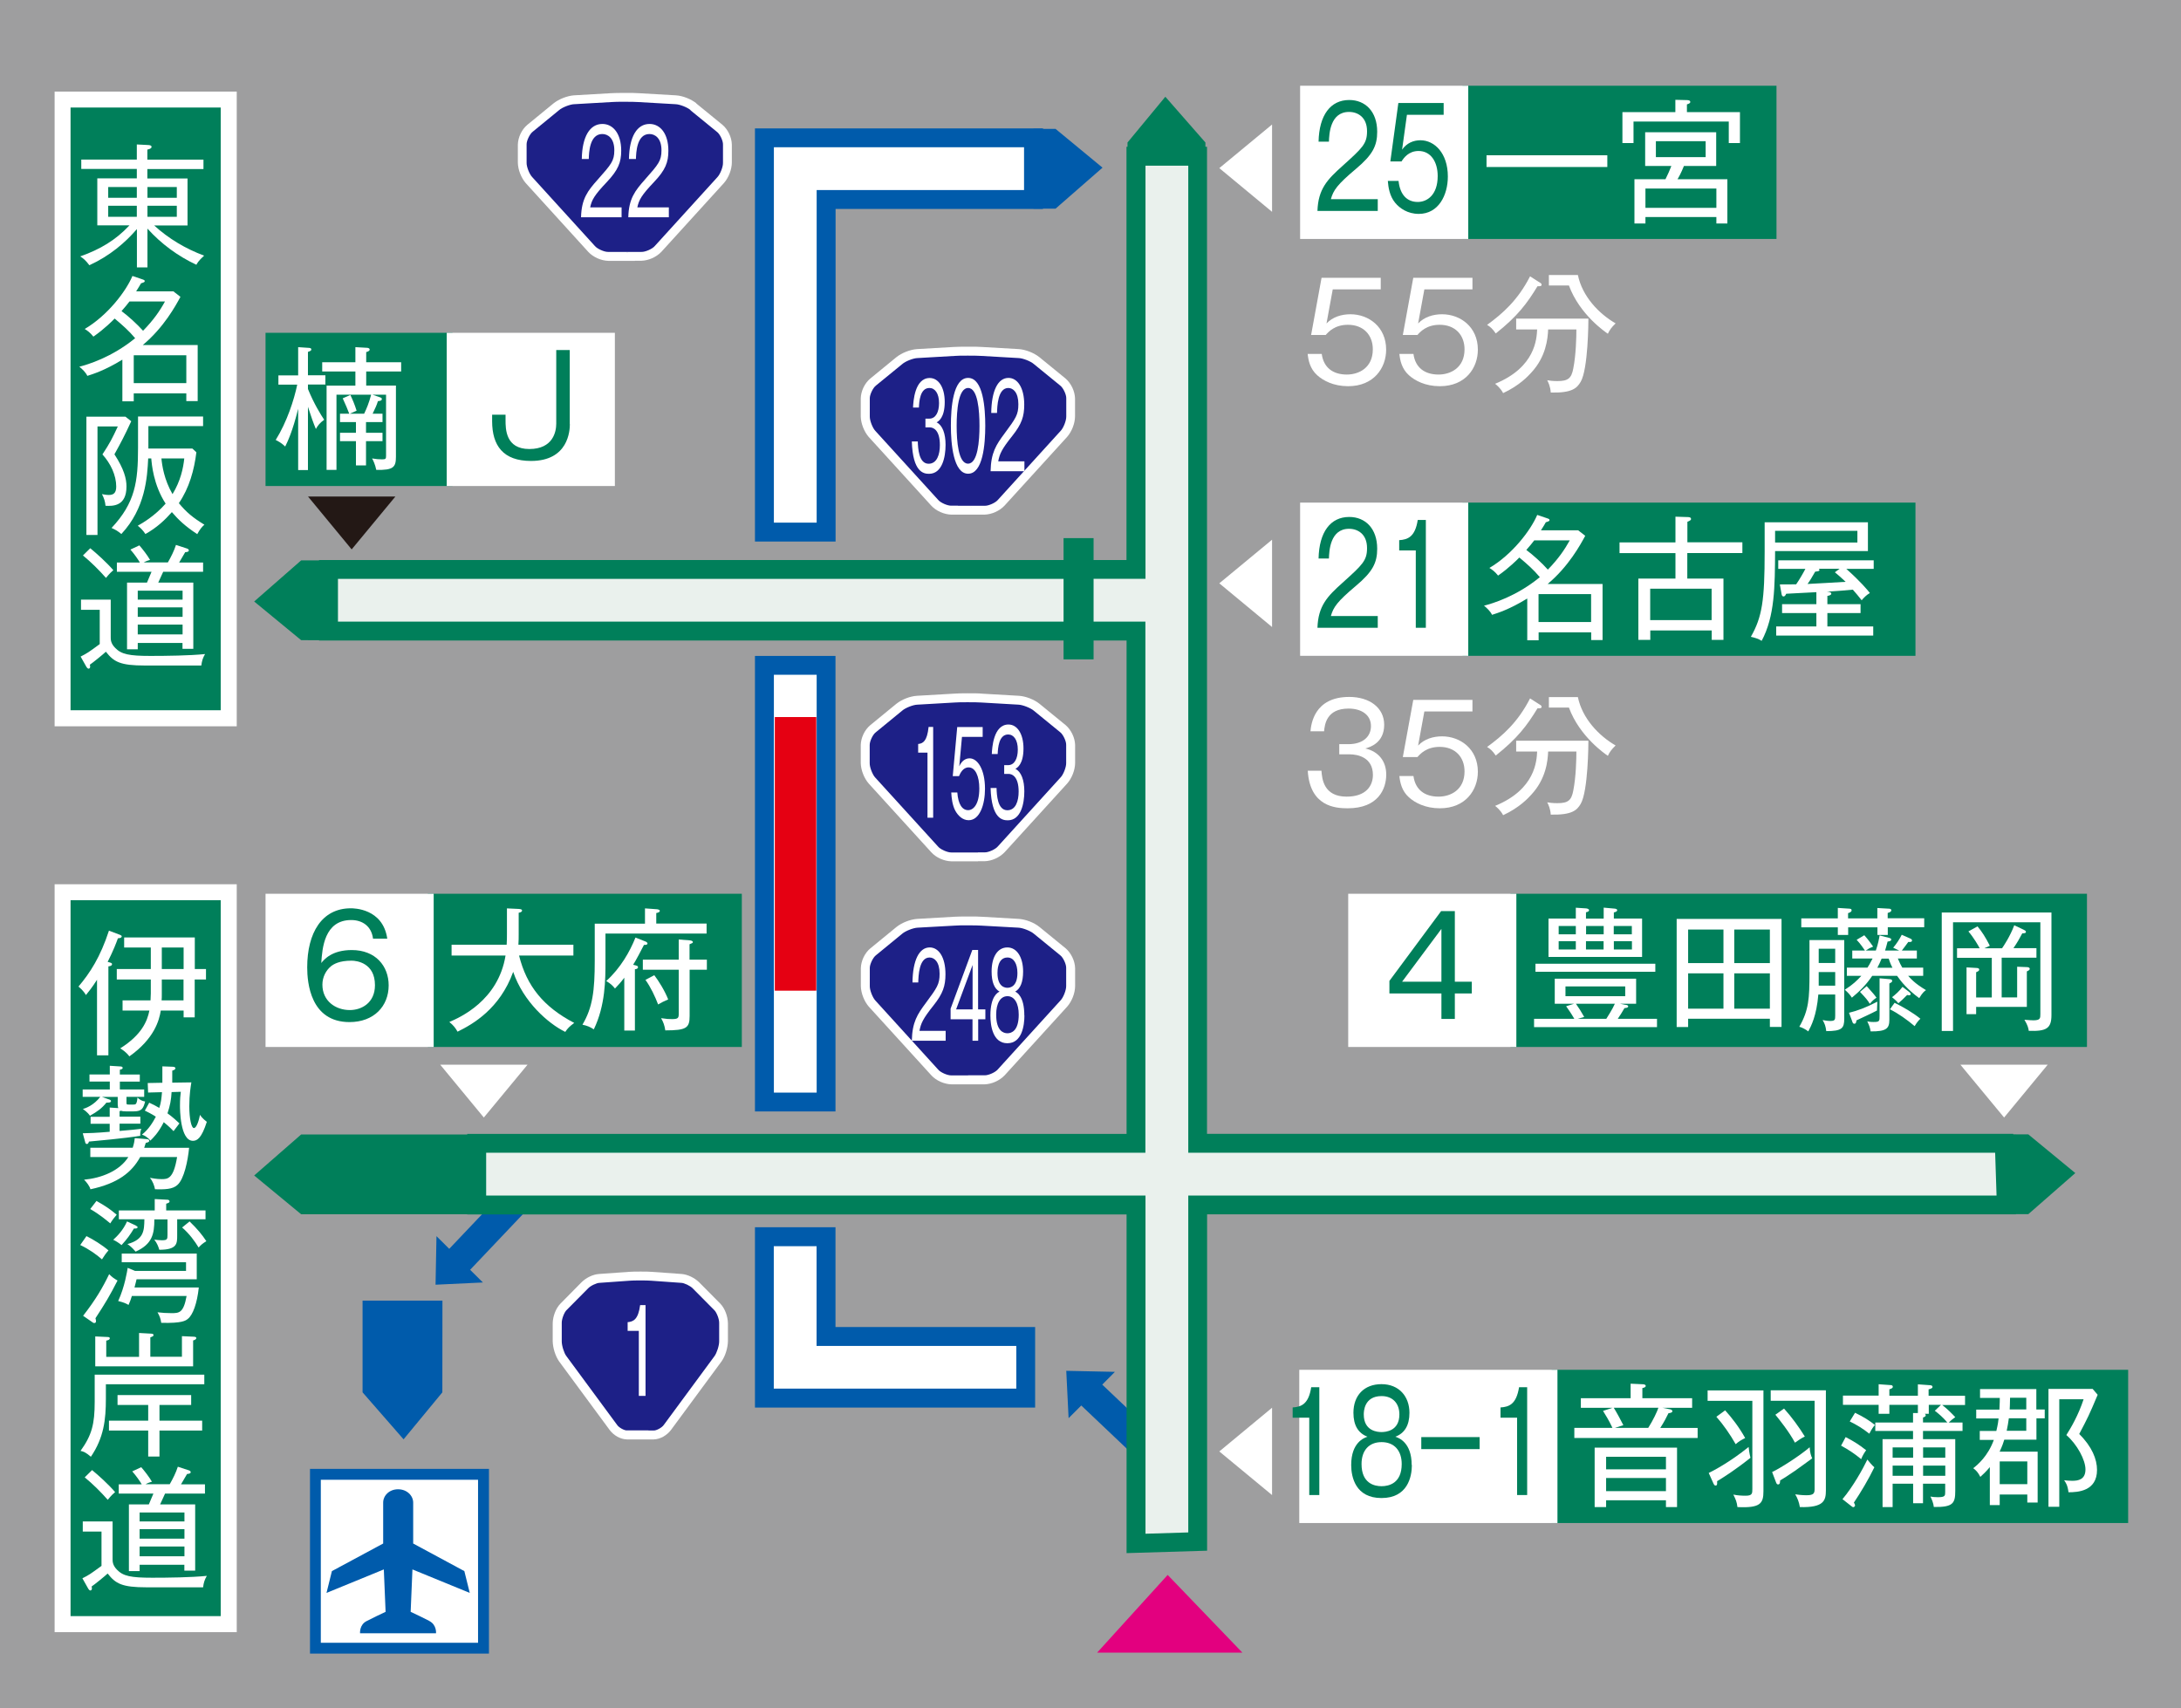 <?xml version="1.0" encoding="UTF-8"?>
<svg id="_レイヤー_2" data-name="レイヤー 2" xmlns="http://www.w3.org/2000/svg" viewBox="0 0 234 183.3">
  <g id="contents">
    <g>
      <g>
        <rect width="234" height="183.3" style="fill: #9e9e9f;"/>
        <polygon points="136.48 22.73 130.82 18.04 136.48 13.36 136.48 22.73" style="fill: #fff;"/>
        <polygon points="136.48 67.28 130.82 62.59 136.48 57.91 136.48 67.28" style="fill: #fff;"/>
        <polygon points="136.48 160.42 130.82 155.74 136.48 151.05 136.48 160.42" style="fill: #fff;"/>
        <polygon points="219.7 114.24 215.02 119.91 210.33 114.24 219.7 114.24" style="fill: #fff;"/>
        <polygon points="56.6 114.24 51.91 119.91 47.23 114.24 56.6 114.24" style="fill: #fff;"/>
        <polygon points="42.42 53.28 37.73 58.95 33.05 53.28 42.42 53.28" style="fill: #231815;"/>
        <g>
          <path d="M74.4,11.46c-.46-.38-1.32-.71-1.91-.75l-3.97-.23c-.59-.04-2.37-.04-2.95,0l-3.98.23c-.59.04-1.45.37-1.91.75l-2.82,2.31c-.46.37-.83,1.16-.83,1.75v1.93c0,.59.32,1.43.72,1.87l6.72,7.38c.39.44,1.21.8,1.8.8h.7c.6,0,1.08,0,1.08,0t0,0s.48,0,1.07,0h.7c.6,0,1.41-.36,1.81-.8l6.71-7.38c.4-.44.73-1.28.73-1.87v-1.93c0-.59-.38-1.38-.83-1.75l-2.83-2.31Z" style="fill: #1d2087;"/>
          <path d="M68.12,27.99c-.22,0-.4,0-.54,0h0c-.21,0-.36,0-.5,0h0s-.03,0-.03,0h-.07c-.05,0-.14,0-.24,0h0c-.19,0-.46,0-.77,0h-.7c-.77-.02-1.62-.39-2.15-.96h0l-6.71-7.38c-.5-.58-.83-1.43-.85-2.19h0v-1.94c.02-.78.41-1.61,1.01-2.12h0l2.82-2.31c.58-.46,1.45-.8,2.18-.86h0l3.97-.23c.32-.02.91-.03,1.51-.03h0c.6,0,1.19,0,1.5.03h0l3.98.23c.74.05,1.6.4,2.18.85h0l-.3.37-.31.37c-.34-.3-1.18-.63-1.63-.64h0l-3.99-.23c-.26-.02-.86-.03-1.44-.03h0c-.58,0-1.18,0-1.45.03h0l-3.98.23c-.44.01-1.29.34-1.63.64h0l-2.82,2.31c-.32.24-.68.99-.66,1.38h0v1.94c-.02.43.3,1.24.6,1.55h0l6.72,7.39c.25.31,1.03.66,1.44.64h.7c.46,0,.88,0,.99,0h0s.01,0,.02,0h.01s.04,0,.06,0h0s.04,0,.06,0h.03s.13,0,.22,0h1.46c.42.02,1.19-.32,1.45-.64h0l6.71-7.38c.3-.31.62-1.12.6-1.55h0v-1.94c.02-.4-.33-1.15-.66-1.38h0l-2.83-2.31.3-.38.3-.37,2.83,2.31c.6.51.99,1.34,1.01,2.12h0v1.94c-.01.76-.35,1.62-.85,2.19h0l-6.71,7.38c-.54.57-1.38.94-2.16.96h-.7ZM66.62,27.27s.05-.08.08-.11h0s.03-.03.05-.04h0s-.09.07-.13.15h0ZM67.38,27.16c-.06-.08-.11-.1-.15-.1h0c.06.02.1.06.15.1h0Z" style="fill: #fff;"/>
        </g>
        <g>
          <path d="M66.69,22.25v1.06h-4.35c.05-1.99.72-2.84,1.8-4.05,1.45-1.64,1.77-2,1.77-3.14,0-1.27-.67-1.74-1.29-1.74-1.37,0-1.43,2-1.45,2.68h-.75c.04-2.4.86-3.76,2.21-3.76,1.15,0,2.02,1.04,2.02,2.87,0,1.26-.33,2.07-1.53,3.35-1.36,1.43-1.63,1.93-1.8,2.73h3.37Z" style="fill: #fff;"/>
          <path d="M71.76,22.25v1.06h-4.35c.05-1.99.72-2.84,1.79-4.05,1.45-1.64,1.77-2,1.77-3.14,0-1.27-.67-1.74-1.29-1.74-1.37,0-1.43,2-1.45,2.68h-.75c.04-2.4.86-3.76,2.21-3.76,1.15,0,2.02,1.04,2.02,2.87,0,1.26-.32,2.07-1.53,3.35-1.36,1.43-1.63,1.93-1.8,2.73h3.37Z" style="fill: #fff;"/>
        </g>
        <g>
          <path d="M111.22,38.7c-.46-.38-1.32-.71-1.91-.75l-3.97-.23c-.59-.04-2.37-.04-2.96,0l-3.98.23c-.59.04-1.45.37-1.91.75l-2.82,2.31c-.46.37-.83,1.16-.83,1.75v1.93c0,.59.33,1.43.72,1.87l6.71,7.38c.39.45,1.21.81,1.8.81h.7c.6,0,1.09,0,1.09-.01t0,0s.48.01,1.07.01h.7c.6,0,1.4-.36,1.8-.81l6.71-7.38c.4-.44.73-1.28.73-1.87v-1.93c0-.59-.38-1.38-.83-1.75l-2.83-2.31Z" style="fill: #1d2087;"/>
          <path d="M103.9,55.22h-.04s-.05,0-.08,0h0c-.06,0-.14,0-.24,0h-1.47c-.77-.02-1.63-.39-2.15-.96h0l-6.72-7.38c-.49-.57-.83-1.43-.85-2.19h0v-1.94c.02-.78.41-1.61,1.01-2.12h0l2.82-2.31c.58-.46,1.45-.8,2.19-.86h0l3.96-.23c.32-.02.92-.03,1.52-.03h0c.59,0,1.19,0,1.5.03h0l3.98.23c.73.06,1.6.4,2.18.86h0s2.83,2.31,2.83,2.31c.58.51.98,1.34,1,2.12h0v1.94c-.01.76-.35,1.62-.85,2.19h0l-6.71,7.37c-.54.58-1.38.95-2.16.97h-.7c-.24,0-.42,0-.56,0h0c-.09,0-.17,0-.24,0h0c-.08,0-.15,0-.22,0h0ZM103.47,54.47s.03-.05.06-.07h0s.06-.06.1-.08h0s-.1.06-.15.14h0ZM104.2,54.41s.04.04.06.06h0c-.06-.09-.12-.13-.16-.15h0s.08.05.11.08h0ZM104.05,54.3h0c-.05-.02-.07-.03-.08-.03h0s.06.02.08.03h0ZM102.78,54.27c.45,0,.87,0,1,0h0s.02,0,.02,0h0s.04,0,.07,0h0s.04,0,.06,0h.03s.12,0,.22,0h1.46c.41.02,1.18-.32,1.44-.65h0l6.71-7.38c.31-.31.62-1.12.61-1.55h0v-1.94c.02-.4-.33-1.14-.65-1.38h0l-2.83-2.31.3-.37-.3.37c-.34-.3-1.19-.63-1.63-.64h0l-3.98-.23c-.27-.02-.86-.03-1.45-.03h0c-.59,0-1.18,0-1.45.03h0l-3.97.23c-.45.01-1.29.34-1.63.64h0l-2.83,2.31c-.32.24-.67.98-.66,1.38h0v1.94c-.01.43.3,1.24.6,1.55h0l6.72,7.38c.25.32,1.03.66,1.44.64h.7Z" style="fill: #fff;"/>
        </g>
        <g>
          <path d="M98.47,47.36c.02.75.11,2.4,1.16,2.4.9,0,1.21-1,1.21-2,0-1.61-.69-1.9-1.07-1.9h-.48v-.94h.42c.68,0,1.04-.7,1.04-1.67,0-1.04-.44-1.62-1.03-1.62-1.02,0-1.1,1.47-1.13,2.1h-.63c.03-.62.16-3.17,1.79-3.17.94,0,1.61,1,1.61,2.57,0,1.71-.68,2.08-.87,2.19.63.3.96,1.21.96,2.41,0,1.32-.36,3.11-1.78,3.11-.57,0-1.74-.17-1.84-3.47h.63Z" style="fill: #fff;"/>
          <path d="M105.71,45.69c0,1.98-.25,5.14-1.84,5.14s-1.85-3.24-1.85-5.14.22-5.14,1.85-5.14,1.84,3.29,1.84,5.14ZM102.64,45.69c0,1.62.17,4.06,1.22,4.06s1.23-2.46,1.23-4.06-.17-4.06-1.22-4.06-1.23,2.42-1.23,4.06Z" style="fill: #fff;"/>
          <path d="M109.91,49.5v1.06h-3.63c.04-1.99.6-2.84,1.5-4.05,1.21-1.64,1.48-2,1.48-3.14,0-1.27-.56-1.74-1.08-1.74-1.14,0-1.19,2-1.21,2.68h-.62c.03-2.4.72-3.76,1.85-3.76.96,0,1.69,1.04,1.69,2.87,0,1.26-.27,2.08-1.28,3.35-1.14,1.43-1.36,1.93-1.51,2.73h2.81Z" style="fill: #fff;"/>
        </g>
        <g>
          <path d="M111.22,75.88c-.46-.38-1.32-.71-1.91-.74l-3.97-.23c-.59-.04-2.37-.04-2.96,0l-3.98.23c-.59.03-1.45.37-1.91.74l-2.82,2.31c-.46.37-.83,1.16-.83,1.75v1.94c0,.59.33,1.43.72,1.87l6.71,7.38c.39.45,1.21.81,1.8.81h.7c.6,0,1.09,0,1.09,0t0,0s.48,0,1.07,0h.7c.6,0,1.4-.36,1.8-.81l6.71-7.38c.4-.44.73-1.28.73-1.87v-1.94c0-.59-.38-1.38-.83-1.75l-2.83-2.31Z" style="fill: #1d2087;"/>
          <path d="M104.93,92.42c-.6,0-1.08,0-1.07,0h0s-.49,0-1.09,0h-.7c-.77-.02-1.63-.39-2.15-.97h0l-6.72-7.38c-.49-.57-.83-1.43-.85-2.19h0v-1.94c.02-.78.41-1.61,1.01-2.12h0l2.82-2.31c.58-.46,1.45-.8,2.18-.85h0l3.97-.23c.32-.03.92-.04,1.52-.04h0c.59,0,1.19,0,1.51.04h0l3.97.23c.73.05,1.61.39,2.19.85h0s2.83,2.31,2.83,2.31c.58.51.98,1.34,1,2.12h0v1.94c-.01.76-.35,1.62-.85,2.19h0l-6.71,7.37c-.54.57-1.38.95-2.16.97h-.7ZM104.93,91.46h.7c.41.02,1.18-.33,1.44-.65h0l6.71-7.38c.31-.31.62-1.12.61-1.55h0v-1.94c.02-.4-.33-1.14-.65-1.38h0l-2.83-2.31.3-.37-.3.37c-.34-.29-1.19-.62-1.63-.64h0l-3.98-.23c-.26-.02-.86-.03-1.44-.03h0c-.59,0-1.18,0-1.45.03h0l-3.98.23c-.45.01-1.29.34-1.63.64h0l-2.83,2.32c-.32.23-.67.97-.66,1.38h0v1.94c-.01.43.3,1.24.6,1.55h0l6.72,7.38c.25.32,1.03.66,1.44.65h.7c.59,0,1.07,0,1.09,0h0s.47,0,1.06,0h0Z" style="fill: #fff;"/>
        </g>
        <g>
          <path d="M100.12,87.74h-.61v-6.98h-1v-.93c.52-.05.96-.3,1.12-1.83h.49v9.73Z" style="fill: #fff;"/>
          <path d="M105.42,79.07h-2.21l-.29,3.15c.28-.61.69-.85,1.11-.85.84,0,1.65,1.16,1.65,3.27,0,1.68-.56,3.37-1.75,3.37-.67,0-1.15-.51-1.43-1.01-.33-.61-.41-1.4-.44-1.97h.65c.09,1.27.53,1.9,1.16,1.9.56,0,1.2-.62,1.2-2.33,0-1.3-.42-2.26-1.15-2.26-.61,0-.9.64-1.03.94h-.67l.48-5.27h2.73v1.06Z" style="fill: #fff;"/>
          <path d="M106.92,84.54c.02.76.1,2.4,1.16,2.4.9,0,1.21-1,1.21-2,0-1.6-.69-1.9-1.07-1.9h-.48v-.94h.42c.68,0,1.04-.7,1.04-1.67,0-1.04-.44-1.62-1.03-1.62-1.02,0-1.1,1.47-1.13,2.1h-.63c.03-.62.16-3.17,1.79-3.17.94,0,1.61,1,1.61,2.57,0,1.7-.68,2.08-.87,2.19.63.3.96,1.21.96,2.41,0,1.32-.36,3.11-1.78,3.11-.57,0-1.74-.17-1.84-3.47h.63Z" style="fill: #fff;"/>
        </g>
        <g>
          <path d="M111.22,99.82c-.46-.38-1.32-.71-1.91-.75l-3.97-.23c-.59-.04-2.37-.04-2.96,0l-3.98.23c-.59.04-1.45.37-1.91.75l-2.82,2.31c-.46.37-.83,1.16-.83,1.75v1.93c0,.59.33,1.43.72,1.87l6.71,7.38c.39.45,1.21.8,1.8.8h.7c.6,0,1.09,0,1.09,0t0,0s.48,0,1.07,0h.7c.6,0,1.4-.36,1.8-.8l6.71-7.38c.4-.44.73-1.28.73-1.87v-1.93c0-.59-.38-1.38-.83-1.75l-2.83-2.31Z" style="fill: #1d2087;"/>
          <path d="M104.93,116.35c-.56,0-1.01,0-1.07,0h0c-.06,0-.53,0-1.08,0h-.7c-.77-.02-1.63-.39-2.15-.96h0l-6.72-7.38c-.49-.57-.83-1.43-.85-2.19h0v-1.93c.02-.78.41-1.62,1.01-2.12h0l2.82-2.31c.58-.46,1.45-.8,2.19-.86h0l3.96-.23c.32-.02.92-.03,1.52-.03h0c.59,0,1.19,0,1.5.03h0l3.98.23c.73.06,1.6.39,2.18.86h0s2.83,2.31,2.83,2.31c.58.51.98,1.34,1,2.12h0v1.93c-.01.76-.35,1.62-.85,2.19h0l-6.71,7.37c-.54.57-1.38.95-2.16.97h-.7ZM103.87,115.38s.47,0,1.06,0h.7c.41.02,1.18-.32,1.44-.65h0l6.71-7.38c.31-.31.62-1.12.61-1.55h0v-1.93c.02-.4-.33-1.15-.65-1.38h0l-2.83-2.31.3-.37-.3.37c-.34-.29-1.19-.62-1.63-.64h0l-3.98-.22c-.26-.02-.86-.03-1.44-.03h0c-.59,0-1.18,0-1.45.03h0l-3.97.22c-.45.02-1.29.35-1.63.64h0l-2.83,2.32c-.32.24-.67.98-.66,1.38h0v1.93c-.01.43.3,1.23.6,1.55h0l6.72,7.39c.25.32,1.03.66,1.44.64h.7c.51,0,.94,0,1.05,0h.04Z" style="fill: #fff;"/>
        </g>
        <g>
          <path d="M101.46,110.61v1.06h-3.63c.04-1.99.6-2.84,1.5-4.05,1.21-1.64,1.48-2,1.48-3.14,0-1.27-.56-1.74-1.08-1.74-1.14,0-1.19,2-1.21,2.68h-.62c.03-2.39.72-3.76,1.85-3.76.96,0,1.69,1.04,1.69,2.87,0,1.26-.27,2.08-1.28,3.35-1.14,1.43-1.36,1.93-1.51,2.73h2.82Z" style="fill: #fff;"/>
          <path d="M104.95,108.31h.77v1.06h-.77v2.3h-.61v-2.3h-2.35v-1.14l2.33-6.3h.62v6.37ZM104.35,108.31v-4.77l-1.77,4.77h1.77Z" style="fill: #fff;"/>
          <path d="M109.91,108.96c0,1.07-.26,2.98-1.83,2.98s-1.82-1.9-1.82-2.98c0-2.05.78-2.46.98-2.56-.55-.31-.85-1.01-.85-2.16,0-1.56.64-2.58,1.69-2.58s1.69,1.1,1.69,2.58c0,1.15-.3,1.85-.85,2.16.2.1.98.51.98,2.56ZM106.88,108.87c0,1.74.77,2,1.21,2s1.21-.27,1.21-2c0-1.2-.45-1.98-1.21-1.98s-1.21.77-1.21,1.98ZM107.02,104.4c0,1.53.85,1.59,1.07,1.59.24,0,1.07-.08,1.07-1.59,0-1-.4-1.66-1.07-1.66-1.07,0-1.07,1.43-1.07,1.66Z" style="fill: #fff;"/>
        </g>
        <g>
          <path d="M74.66,137.92c-.37-.38-1.07-.71-1.54-.74l-3.22-.23c-.48-.04-1.92-.04-2.4,0l-3.22.23c-.47.03-1.17.37-1.54.74l-2.29,2.31c-.37.37-.67,1.16-.67,1.75v1.93c0,.59.26,1.43.58,1.88l5.44,7.38c.32.45.98.8,1.46.8h.57c.49,0,.88,0,.88,0t0,0s.39,0,.87,0h.57c.48,0,1.13-.36,1.46-.8l5.44-7.38c.32-.45.58-1.28.58-1.88v-1.93c0-.59-.3-1.38-.67-1.75l-2.29-2.31Z" style="fill: #1d2087;"/>
          <path d="M69.57,154.45c-.48,0-.87,0-.86,0h0s-.4,0-.88,0h-.57c-.7-.02-1.4-.42-1.84-1h0l-5.44-7.38c-.4-.58-.66-1.43-.68-2.15h0v-1.94c.02-.74.32-1.57.82-2.09h0l2.28-2.31c.49-.48,1.2-.83,1.85-.88h0l3.21-.23c.27-.02.75-.03,1.24-.03h0c.49,0,.96,0,1.23.03h0l3.22.23c.65.06,1.36.41,1.85.88h0s2.29,2.31,2.29,2.31c.49.52.79,1.34.81,2.09h0v1.94c-.02.73-.28,1.58-.68,2.15h0l-5.44,7.38c-.45.58-1.15.98-1.84,1h-.58ZM69.57,153.49h.58c.25.02.87-.29,1.08-.61h0l5.43-7.37c.24-.32.51-1.14.5-1.6h0v-1.94c.02-.43-.29-1.19-.54-1.41h0l-2.29-2.31.34-.34-.34.34c-.26-.28-.94-.6-1.24-.6h0l-3.23-.23c-.2-.02-.69-.03-1.15-.03h0c-.47,0-.96.01-1.17.03h0l-3.22.23c-.3,0-.98.32-1.23.6h0l-2.29,2.31c-.25.22-.55.98-.53,1.41h0v1.94c-.01.46.25,1.28.49,1.59h0l5.44,7.38c.2.31.81.63,1.07.6h.57c.48,0,.87,0,.88,0h0s.38,0,.86,0h0Z" style="fill: #fff;"/>
        </g>
        <path d="M69.27,149.78h-.73v-6.98h-1.2v-.93c.62-.05,1.14-.3,1.34-1.83h.58v9.73Z" style="fill: #fff;"/>
        <polygon points="125.49 155.43 118.26 148.57 119.62 147.2 114.4 147.09 114.65 152.17 116.01 150.81 123.24 157.67 125.49 155.43" style="fill: #005bab;"/>
        <polygon points="55.06 126.77 48.2 134 46.83 132.64 46.73 137.85 51.81 137.61 50.44 136.25 57.3 129.02 55.06 126.77" style="fill: #005bab;"/>
        <polyline points="125.28 168.99 117.71 177.33 117.71 177.33 133.3 177.33 133.3 177.33 125.28 168.99" style="fill: #e3007f;"/>
        <g>
          <rect x="82.02" y="71.39" width="6.62" height="46.86" style="fill: #fff;"/>
          <path d="M81,70.38h8.64v48.88h-8.64s0-48.88,0-48.88h0ZM83.03,117.24h4.59s0-44.84,0-44.84h-4.59v44.84h0Z" style="fill: #005bab;"/>
        </g>
        <g>
          <polygon points="110.06 143.4 88.64 143.4 88.64 132.7 82.02 132.7 82.02 150.01 82.02 150.01 110.06 150.01 110.06 143.4" style="fill: #fff;"/>
          <path d="M81,151.03v-19.35h8.64v10.71h20.41v1.01-1.01h1.01v8.64s-30.07,0-30.07,0h0ZM83.03,149h26.01v-4.58h-21.43v-10.7h-4.59v15.29h0Z" style="fill: #005bab;"/>
        </g>
        <g>
          <polygon points="110.89 21.4 88.64 21.4 88.64 57.1 82.02 57.1 82.02 14.79 82.02 14.79 110.89 14.79 110.89 21.4" style="fill: #fff;"/>
          <path d="M81,58.11V13.78h30.9v7.63s0,1.01,0,1.01h-22.25v35.69h-8.65ZM83.03,56.08h4.59V20.39h22.25v-4.59s-26.84,0-26.84,0v40.28h0ZM110.89,21.4v-1.01,1.01h0Z" style="fill: #005bab;"/>
        </g>
        <polygon points="129.33 17.61 129.33 15.29 125.03 10.38 120.97 15.29 120.97 17.61 129.33 17.61" style="fill: #007f5a;"/>
        <polygon points="34.68 60.13 32.31 60.13 27.27 64.54 32.31 68.69 34.68 68.7 34.68 60.13" style="fill: #007f5a;"/>
        <polygon points="215.25 130.28 217.62 130.28 222.66 125.87 217.62 121.72 215.25 121.71 215.25 130.28" style="fill: #007f5a;"/>
        <polygon points="110.88 22.39 113.25 22.39 118.29 17.99 113.25 13.83 110.88 13.82 110.88 22.39" style="fill: #005bab;"/>
        <polygon points="50.99 121.73 32.31 121.73 27.27 126.13 32.31 130.29 50.99 130.29 50.99 121.73" style="fill: #007f5a;"/>
        <polygon points="38.9 139.56 38.9 149.4 43.3 154.44 47.46 149.4 47.47 139.56 38.9 139.56" style="fill: #005bab;"/>
        <g>
          <polygon points="215.25 129.29 215.03 122.67 128.5 122.67 128.5 16.77 121.88 16.77 121.88 61.1 35.25 61.1 35.25 67.71 121.88 67.71 121.88 122.67 51.15 122.67 51.15 129.29 121.88 129.29 121.88 165.61 128.5 165.42 128.5 129.29 215.25 129.29" style="fill: #eaf1ed;"/>
          <path d="M120.87,130.31H50.13v-8.64h70.74v-52.94H34.23v-8.64h86.63V15.75h8.64v105.91h86.5l.26,7.59-1.01.03v-1.01,1.01l1.01-.03.04,1.05h-86.79v36.09l-8.64.26v-36.35h0ZM52.16,128.28h70.74v36.29l4.59-.14v-36.15h86.72l-.15-4.59h-86.57V17.78h-4.59v44.33H36.26v4.59h86.63v56.99H52.16v4.59h0Z" style="fill: #007f5a;"/>
        </g>
        <g>
          <rect x="6.72" y="10.69" width="17.82" height="66.39" style="fill: #007f5a;"/>
          <path d="M5.86,77.93V9.83h19.54v68.1H5.86ZM24.54,77.07v-.86.86h0ZM7.57,76.21h16.11V11.54H7.57v64.67h0Z" style="fill: #fff;"/>
        </g>
        <g>
          <path d="M15.82,28.69h-1.13v-4.11c-1.25,1.45-2.9,2.87-5.1,3.88-.42-.56-.66-.73-.98-.95,2.13-.75,3.81-1.75,5.28-3.33h-3.45v-5.04h4.24v-1.01h-5.96v-1.01h5.96v-1.62l1.19.06c.25.01.39.06.39.2,0,.19-.31.26-.45.29v1.08h6.02v1.01h-6.02v1.01h4.31v5.04h-3.58c1.55,1.42,3.39,2.51,5.36,3.24-.62.56-.75.83-.83.98-1.99-.93-3.78-2.25-5.25-3.88v4.16ZM14.68,20.07h-3.07v1.15h3.07v-1.15ZM14.68,22.08h-3.07v1.18h3.07v-1.18ZM15.82,21.22h3.15v-1.15h-3.15v1.15ZM15.82,23.26h3.15v-1.18h-3.15v1.18Z" style="fill: #fff;"/>
          <path d="M13.13,38.59c-1.92,1.18-3.2,1.56-3.76,1.74-.17-.37-.54-.73-.86-.98.89-.23,3.44-.98,5.99-3.06-.7-.83-1.31-1.36-2.2-2.11-.18.19-1.06,1.09-2.28,1.94-.34-.43-.65-.65-.93-.82,2.44-1.44,4.42-4.02,5.12-5.69l1.06.36c.17.06.26.09.26.2,0,.1-.12.14-.4.23-.14.26-.22.37-.52.86h3.99l.76.59c-.5.93-1.78,3.29-4.04,5.17h5.89v6.02h-1.22v-.83h-5.64v.85h-1.22v-4.46ZM13.89,32.35c-.22.29-.46.59-.85,1.03.72.53,1.66,1.39,2.31,2.11,1.12-1.15,1.79-2.12,2.35-3.14h-3.82ZM19.99,41.11v-2.99h-5.64v2.99h5.64Z" style="fill: #fff;"/>
          <path d="M12.28,48.75c1.03,1.59,1.29,2.61,1.29,3.45,0,2.15-1.48,2.11-2.25,2.07-.03-.43-.16-.83-.38-1.25.17.03.46.09.73.09.5,0,.8-.2.8-.9,0-1.21-.6-2.48-1.48-3.45.8-1.22,1.05-1.71,1.65-3h-2.18v11.64h-1.19v-12.69h4.19l.62.49c-.68,1.48-1.13,2.34-1.81,3.56ZM21.17,57.32c-1.29-.85-2.01-1.53-2.73-2.37-.72.82-1.61,1.67-2.84,2.35-.22-.34-.48-.63-.82-.89.49-.27,1.82-1.04,2.99-2.37-1.32-2.04-1.49-4.26-1.54-4.85h-.33c-.1,2.01-.29,5.34-2.88,8.11-.4-.33-.59-.44-1.05-.65,2.54-2.71,2.84-4.95,2.84-8.61v-3.35h6.98v1.03h-5.87v2.41h4.72l.43.4c-.23,1.89-.77,3.85-1.88,5.46.82.99,1.51,1.56,2.74,2.31-.27.24-.46.46-.76,1ZM17.32,49.19c.07.76.29,2.28,1.19,3.83.86-1.41,1.15-2.77,1.26-3.83h-2.45Z" style="fill: #fff;"/>
          <path d="M11.88,64.35v4.04c0,.24,0,.65.48,1.13.66.69,1.51.86,3.77.86,1.69,0,4.22-.03,5.87-.2-.24.42-.34.73-.4,1.23h-6.06c-2.64,0-3.33-.39-4.18-1.48-.27.26-1.45,1.22-1.72,1.39.03.13.03.17.03.23,0,.13-.09.2-.17.2-.1,0-.2-.16-.22-.18l-.63-1.12c.69-.35.86-.46,2.05-1.34v-3.68h-2.01v-1.09h3.19ZM9.69,58.83c.67.55,1.72,1.49,2.47,2.35-.17.14-.42.37-.79.83-.73-.83-1.59-1.69-2.47-2.41l.79-.78ZM14.78,68.98v.69h-1.15v-7.16h2.14c.07-.17.27-.63.49-1.16h-3.72v-.99h2.47c-.19-.32-.6-.92-1.02-1.39l.96-.45c.32.36.86,1.05,1.15,1.56-.37.1-.62.23-.69.27h2.6c.34-.6.66-1.22.87-1.88l1.19.39c.09.03.19.1.19.19,0,.16-.2.19-.39.2-.1.17-.55.95-.65,1.11h2.57v.99h-4.28c-.12.26-.42.92-.53,1.16h3.76v7.11h-1.16v-.63h-4.81ZM19.59,64.34v-.96h-4.81v.96h4.81ZM19.59,66.19v-1.02h-4.81v1.02h4.81ZM19.59,68.07v-1.05h-4.81v1.05h4.81Z" style="fill: #fff;"/>
        </g>
        <g>
          <rect x="6.72" y="95.73" width="17.82" height="78.54" style="fill: #007f5a;"/>
          <path d="M5.86,175.13v-80.25h19.54v80.25H5.86ZM24.54,174.27v-.86.86h0ZM7.57,173.41h16.11v-76.82H7.57v76.82h0Z" style="fill: #fff;"/>
        </g>
        <g>
          <path d="M12.65,100.68c-.16.45-.47,1.28-1.1,2.53.39.1.47.13.47.24,0,.19-.26.23-.39.24v9.55h-1.22v-8.11c-.57.89-.9,1.28-1.19,1.64-.27-.48-.66-.79-.8-.91,1.25-1.48,2.34-3.16,3.27-6l1.19.45c.1.04.18.09.18.16,0,.19-.32.2-.42.21ZM20.89,105.1v4.06h-1.19v-.73h-2.45c-.16,1.03-.68,3.01-3.37,4.92-.33-.45-.75-.72-.98-.86,2.3-1.45,2.9-2.91,3.13-4.06h-2.88v-1.09h3c.01-.22.03-.56.03-.75v-1.49h-3.65v-1.12h3.65v-2.31h-2.86v-1.08h7.58v3.39h1.2v1.12h-1.2ZM19.7,105.1h-2.34v1.58c0,.16,0,.52-.02.66h2.35v-2.24ZM19.7,101.67h-2.34v2.31h2.34v-2.31Z" style="fill: #fff;"/>
          <path d="M12.84,116.9h2.63v.79h-1.9v.6c0,.23.03.23.26.23h.49c.23,0,.36,0,.43-.75.26.24.48.37.82.42-.19.75-.36,1.06-1.21,1.06h-.85c-.24,0-.37-.01-.52-.07-.06.03-.1.04-.16.04v.6h2.23v.75h-2.23v.78c1.21-.09,1.79-.17,2.33-.23-.1.24-.13.56-.11.75-1.77.29-4.68.54-5.51.62-.02.07-.06.26-.22.26-.13,0-.16-.1-.2-.27l-.24-.88c.63-.01,1.39-.03,2.89-.16v-.86h-2.05v-.75h2.05v-.99l.92.06c-.03-.07-.06-.27-.06-.37v-.83h-1.69l.65.23c.22.07.32.12.32.21,0,.19-.3.17-.49.17-.5.62-.97.96-1.77,1.41-.26-.39-.66-.65-.76-.72.32-.1,1.16-.39,1.87-1.31h-1.89v-.79h2.91v-.85h-2.18v-.76h2.18v-.93l1.11.07c.09,0,.27.01.27.16s-.23.17-.3.19v.52h2.14v.76h-2.14v.85ZM9.69,124.14v-.99h4.55c.16-.5.19-.76.22-1.03l1.19.1c.19.01.36.03.36.19,0,.14-.16.17-.37.22-.06.17-.07.23-.17.53h4.82c-.14,1.39-.53,3.34-1.25,3.98-.53.49-1.39.49-2.41.47-.06-.35-.24-.88-.55-1.23.26.04.7.14,1.25.14.66,0,1.28,0,1.67-2.37h-3.96c-.89,1.62-2.37,2.83-5.34,3.46-.07-.32-.42-.78-.68-1.03,1.84-.17,3.79-.92,4.75-2.43h-4.08ZM17.4,114.42l1.08.04c.09,0,.34.01.34.16,0,.16-.2.21-.34.26v1.29l2.05-.03c-.07.46-.22,1.31-.22,2.56,0,1.32.22,2.34.49,2.34.32,0,.56-.93.66-1.42.23.39.67.7.73.75-.56,1.75-1.03,2.04-1.49,2.04-1.39,0-1.39-3.47-1.39-3.75,0-.73.04-1.15.09-1.51l-.99.03c-.04.79-.16,1.46-.44,2.28.6.44,1.01.82,1.28,1.08-.1.13-.55.72-.63.83-.23-.24-.49-.5-1.05-.96-.6,1.19-1.14,1.68-1.44,1.98-.2-.29-.6-.55-.9-.65.7-.53,1.19-1.34,1.49-1.92-.53-.34-.88-.5-1.18-.65l.47-.85c.42.19.69.33,1.08.56.2-.59.24-1.09.29-1.69l-1.49.04-.04-1.02,1.57-.03v-1.77Z" style="fill: #fff;"/>
          <path d="M9.29,132.64c.72.36,1.65.93,2.35,1.53-.25.27-.49.63-.7.96-.6-.53-1.37-1.08-2.33-1.54l.67-.96ZM8.92,141.18c1.34-1.72,2.11-3.04,2.79-4.46.32.32.53.47.9.68-.85,1.67-1.32,2.44-2.37,4.05.03.1.06.2.06.3,0,.16-.07.21-.19.21-.06,0-.1-.01-.16-.06l-1.04-.72ZM10.35,128.86c.95.54,1.44.86,2.17,1.48-.24.27-.49.6-.69.93-.29-.24-1.11-.95-2.15-1.54l.68-.88ZM14.57,131.51c.13.06.19.1.19.17,0,.14-.19.14-.26.14h-.13c-.42.69-.72,1.11-1.33,1.78-.25-.21-.62-.45-.89-.57.46-.42,1.06-1.03,1.48-1.97l.95.44ZM21.33,138.14c-.18,1.71-.64,2.96-1.17,3.37-.23.19-.6.49-2.86.43-.07-.47-.17-.72-.4-1.13.5.06.99.09,1.48.09.83,0,1.31,0,1.64-1.84h-5.87c-.11.37-.23.68-.36.96-.22-.13-.45-.26-1.11-.42.7-1.51.96-3.19,1.02-3.56l.79.33h5.47v-.93h-6.9v-.93h8.05v2.76h-6.46c-.03.13-.07.32-.22.88h6.9ZM19.01,132.57c0,.86,0,1.53-1.92,1.53-.09-.32-.24-.72-.54-1.09.24.03.53.07.83.07.58,0,.59-.13.59-.59v-1.65h-1.41c0,1.56-.22,2.66-2.01,3.46-.43-.5-.65-.65-.88-.81,1.78-.49,1.8-1.45,1.82-2.66h-2.74v-.95h3.85v-1.22l1.36.07c.11,0,.23.06.23.17,0,.13-.07.16-.36.26v.72h4.22v.95h-3.04v1.72ZM20.34,131.06c.82.79,1.34,1.42,1.8,2.12-.39.24-.55.37-.83.68-.4-.66-.99-1.48-1.77-2.15l.8-.65Z" style="fill: #fff;"/>
          <path d="M11.36,148.53v1.54c0,2.28-.22,4.19-1.61,6.24-.53-.46-.78-.56-1.11-.63,1.21-1.68,1.52-2.87,1.52-5.27v-2.91h11.76v1.03h-10.57ZM20.72,143.83v2.78h-10.5v-3.21l1.32.06c.06,0,.24.01.24.13,0,.16-.16.21-.38.26v1.74h3.52v-2.56l1.28.07c.13.01.27.01.27.16,0,.1-.07.14-.34.24v2.08h3.39v-2.21l1.28.06c.2.01.26.06.26.14,0,.16-.22.23-.34.26ZM17.11,153.5v2.79h-1.21v-2.79h-4.21v-1.06h4.21v-1.69h-3.29v-1.06h7.9v1.06h-3.4v1.69h4.58v1.06h-4.58Z" style="fill: #fff;"/>
          <path d="M12.08,163.27v4.03c0,.24,0,.65.47,1.13.66.69,1.51.86,3.77.86,1.69,0,4.22-.03,5.87-.2-.24.42-.34.73-.4,1.23h-6.06c-2.64,0-3.33-.39-4.18-1.48-.27.26-1.45,1.22-1.72,1.39.03.13.03.17.03.23,0,.13-.09.2-.17.2-.1,0-.2-.16-.22-.19l-.63-1.12c.69-.34.86-.46,2.05-1.33v-3.68h-2.01v-1.09h3.19ZM9.88,157.74c.67.55,1.72,1.49,2.47,2.36-.17.14-.42.37-.79.83-.73-.83-1.59-1.69-2.47-2.41l.79-.78ZM14.98,167.89v.69h-1.15v-7.16h2.14c.07-.17.27-.63.49-1.16h-3.72v-.99h2.47c-.19-.32-.6-.92-1.02-1.39l.96-.45c.32.36.86,1.05,1.15,1.56-.38.1-.62.23-.69.27h2.6c.34-.6.66-1.22.87-1.88l1.19.39c.09.03.19.1.19.19,0,.16-.2.18-.39.2-.1.17-.55.95-.65,1.11h2.57v.99h-4.28c-.11.26-.42.92-.53,1.16h3.76v7.11h-1.16v-.63h-4.81ZM19.79,163.25v-.96h-4.81v.96h4.81ZM19.79,165.1v-1.02h-4.81v1.02h4.81ZM19.79,166.99v-1.05h-4.81v1.05h4.81Z" style="fill: #fff;"/>
        </g>
        <g>
          <path d="M141.78,82.7c.06.88.24,2.78,2.7,2.78,2.08,0,2.82-1.16,2.82-2.33,0-1.87-1.61-2.21-2.49-2.21h-1.12v-1.09h.97c1.58,0,2.43-.82,2.43-1.94,0-1.21-1.02-1.88-2.4-1.88-2.37,0-2.56,1.71-2.63,2.44h-1.46c.07-.72.37-3.69,4.16-3.69,2.18,0,3.75,1.16,3.75,2.99,0,1.98-1.58,2.41-2.02,2.54,1.46.34,2.24,1.41,2.24,2.8,0,1.53-.85,3.62-4.14,3.62-1.33,0-4.05-.2-4.28-4.03h1.47Z" style="fill: #fff;"/>
          <path d="M157.96,76.34h-5.14l-.67,3.66c.66-.7,1.61-.99,2.57-.99,1.95,0,3.84,1.35,3.84,3.8,0,1.95-1.31,3.92-4.08,3.92-1.55,0-2.67-.59-3.32-1.18-.78-.7-.95-1.62-1.02-2.28h1.51c.2,1.48,1.22,2.21,2.69,2.21,1.29,0,2.79-.72,2.79-2.71,0-1.51-.98-2.63-2.67-2.63-1.41,0-2.08.75-2.38,1.09h-1.57l1.12-6.13h6.35v1.24Z" style="fill: #fff;"/>
          <path d="M165.23,75.62c.1.06.17.13.17.22,0,.17-.2.17-.44.16-1.12,1.84-2.14,3.21-4.48,5.07-.33-.49-.6-.73-.93-.92,1.67-1.22,3.29-2.63,4.61-5.21l1.08.69ZM162.67,80.63v-1.15h7.75c0,.29-.02,5.41-.83,6.78-.39.66-.9,1.2-3.21,1.15-.04-.65-.26-1.09-.38-1.32.24.04.58.09,1.09.09,1.16,0,1.51-.3,1.71-1.36.29-1.48.33-3.36.33-4.18h-3.03c-.04,1.01-.23,2.93-1.8,4.62-.31.35-1.29,1.41-3.03,2.21-.27-.53-.72-.89-.86-1,4.35-1.78,4.46-4.87,4.51-5.83h-2.25ZM169.29,74.79c.47,2.3,2.25,4.16,4.05,5.2-.44.42-.66.73-.83,1.11-.24-.16-3.03-2.04-4.18-5.18h-2.15v-1.12h3.12Z" style="fill: #fff;"/>
        </g>
        <g>
          <path d="M148.13,31.05h-5.14l-.67,3.66c.66-.7,1.61-.99,2.57-.99,1.95,0,3.83,1.35,3.83,3.8,0,1.95-1.31,3.92-4.08,3.92-1.55,0-2.67-.59-3.32-1.18-.78-.7-.95-1.62-1.02-2.28h1.51c.2,1.48,1.22,2.21,2.69,2.21,1.29,0,2.79-.72,2.79-2.71,0-1.51-.98-2.63-2.67-2.63-1.41,0-2.08.75-2.38,1.09h-1.57l1.12-6.13h6.35v1.23Z" style="fill: #fff;"/>
          <path d="M157.96,31.05h-5.14l-.67,3.66c.66-.7,1.61-.99,2.57-.99,1.95,0,3.84,1.35,3.84,3.8,0,1.95-1.31,3.92-4.08,3.92-1.55,0-2.67-.59-3.32-1.18-.78-.7-.95-1.62-1.02-2.28h1.51c.2,1.48,1.22,2.21,2.69,2.21,1.29,0,2.79-.72,2.79-2.71,0-1.51-.98-2.63-2.67-2.63-1.41,0-2.08.75-2.38,1.09h-1.57l1.12-6.13h6.35v1.23Z" style="fill: #fff;"/>
          <path d="M165.23,30.33c.1.06.17.13.17.22,0,.17-.2.17-.44.16-1.12,1.84-2.14,3.22-4.48,5.07-.33-.49-.6-.73-.93-.92,1.67-1.22,3.29-2.63,4.61-5.21l1.08.69ZM162.67,35.34v-1.15h7.75c0,.29-.02,5.41-.83,6.78-.39.66-.9,1.21-3.21,1.15-.04-.65-.26-1.09-.38-1.32.24.04.58.09,1.09.09,1.16,0,1.51-.3,1.71-1.36.29-1.48.33-3.36.33-4.18h-3.03c-.04,1-.23,2.93-1.8,4.62-.31.35-1.29,1.41-3.03,2.21-.27-.53-.72-.89-.86-1,4.35-1.78,4.46-4.87,4.51-5.83h-2.25ZM169.29,29.5c.47,2.3,2.25,4.16,4.05,5.2-.44.42-.66.73-.83,1.11-.24-.16-3.03-2.04-4.18-5.18h-2.15v-1.12h3.12Z" style="fill: #fff;"/>
        </g>
        <g>
          <rect x="162.06" y="95.9" width="61.85" height="16.44" style="fill: #007f5a;"/>
          <g>
            <path d="M174.4,107.81c.17.03.29.07.29.17,0,.16-.24.17-.4.19-.3.52-.45.75-.72,1.15h4.21v.89h-13.19v-.89h4.32c-.4-.69-.66-1.03-.88-1.35l.86-.27h-2.08v-2.69h8.73v2.69h-1.74l.6.12ZM177.6,104.27h-12.86v-.86h12.86v.86ZM172.06,98.57v-1.18l1.12.1c.19.01.33.06.33.17,0,.16-.23.22-.36.24v.66h3.03v4.12h-10.04v-4.12h2.93v-1.16l1.09.07c.14.01.33.07.33.19,0,.14-.16.19-.33.23v.68h1.89ZM169.07,100.25v-.89h-1.84v.89h1.84ZM167.23,100.99v.89h1.84v-.89h-1.84ZM174.37,105.84h-6.41v1.05h6.41v-1.05ZM172.34,109.32c.07-.12.68-1.05.92-1.62h-4.18c.34.49.56.83.89,1.42l-.7.2h3.07ZM172.06,100.25v-.89h-1.89v.89h1.89ZM170.16,100.99v.89h1.89v-.89h-1.89ZM175.08,100.25v-.89h-1.94v.89h1.94ZM173.15,100.99v.89h1.94v-.89h-1.94Z" style="fill: #fff;"/>
            <path d="M189.89,110.18v-.87h-8.77v.89h-1.23v-11.6h11.25v11.59h-1.25ZM184.91,99.74h-3.79v3.6h3.79v-3.6ZM184.91,104.44h-3.79v3.79h3.79v-3.79ZM189.89,99.74h-3.82v3.6h3.82v-3.6ZM189.89,104.44h-3.82v3.79h3.82v-3.79Z" style="fill: #fff;"/>
            <path d="M195.94,110.64c-.07-.55-.16-.79-.39-1.19.22.04.5.1.8.1.52,0,.55-.12.55-.57v-2.27h-1.81c-.19,2.3-.78,3.4-1.08,3.96-.26-.21-.66-.42-.96-.5,1.02-1.78,1.09-3.07,1.09-5.73v-3.57h3.73v8.44c0,1.02-.24,1.33-1.94,1.33ZM202.54,99.5v.82h-1.11v-.82h-3.14v.82h-1.11v-.82h-3.92v-.96h3.92v-1.12l1.08.07c.29.01.4.03.4.19,0,.17-.24.26-.38.3v.56h3.14v-1.11l1.21.07c.09,0,.29.01.29.17,0,.17-.2.23-.39.29v.57h3.92v.96h-3.92ZM196.9,101.8h-1.77v1.53h1.77v-1.53ZM196.9,104.3h-1.77v1.46h1.77v-1.46ZM205.9,107.09c-1.26-.93-1.92-1.75-2.36-2.38h-2.67c-.67.99-1.38,1.68-2.18,2.34-.21-.33-.42-.55-.76-.85.89-.57,1.31-.99,1.77-1.49h-1.55v-.88h2.21c.14-.2.27-.44.55-.98h-2.18v-.86h1.36c-.14-.21-.46-.69-.89-1.15l.82-.49c.42.47.67.82.95,1.22-.39.16-.46.2-.79.42h1.08c.26-.76.34-1.25.4-1.62l1.05.27c.1.03.2.06.2.17,0,.17-.2.19-.39.22-.11.47-.23.82-.27.96h1.51l-.64-.3c.34-.4.67-.89.92-1.39l.9.4c.1.04.2.1.2.21,0,.19-.22.17-.4.16-.29.4-.43.59-.69.92h1.61v.86h-2.04c.19.47.33.72.48.98h2.24v.88h-1.61c.72.83,1.47,1.26,1.91,1.53-.19.13-.37.27-.72.85ZM201.38,108.43c-.65.34-1.72.83-2.21,1.06,0,.11-.02.36-.22.36-.14,0-.19-.13-.24-.3l-.33-.88c.88-.21,1.78-.54,3.04-1.19-.01.23-.03.76-.04.95ZM200.61,107.71c-.24-.4-.4-.59-1.05-1.28l.72-.62c.75.85.83.93,1.05,1.25-.14.09-.32.18-.72.65ZM202.71,105.53v3.89c0,.95-.33,1.26-2.01,1.25-.07-.44-.14-.6-.36-1.08.13.03.33.07.67.07.65,0,.65-.09.65-.66v-4.03l1.13.1c.09.02.22.03.22.17,0,.12-.04.15-.3.29ZM202.64,102.86h-.76c-.14.36-.29.65-.46.98h1.62c-.11-.21-.23-.46-.4-.98ZM205.43,110.11c-.81-.69-1.8-1.39-2.66-1.81l.5-.7c.92.45,1.97,1.06,2.77,1.71-.21.19-.4.43-.62.8ZM204.82,106.79c-.07,0-.1-.01-.2-.03-.5.5-.59.59-.95.89-.16-.25-.62-.6-.67-.65.34-.27.8-.66,1.12-1.11l.72.55c.09.07.16.16.16.23,0,.1-.11.12-.17.12Z" style="fill: #fff;"/>
            <path d="M217.67,110.63c-.04-.29-.1-.6-.47-1.21.56.04.72.06.96.06.75,0,.75-.23.75-.68v-9.84h-9.37v11.66h-1.21v-12.71h11.77v11.01c0,1.44-.55,1.75-2.43,1.69ZM214.76,102.76v4.26h1.66v-3.29l1.02.04c.16,0,.33.04.33.19,0,.11-.09.17-.31.27v3.81h-5.44v.78h-1.03v-5.02l1.03.06c.13.01.33.01.33.19,0,.1-.09.17-.33.27v2.71h1.68v-4.26h-3.73v-1.02h2.43c-.13-.26-.63-1.13-1.21-1.81l.98-.54c.47.57.85,1.15,1.32,2.08l-.59.27h1.9c.16-.23.86-1.26,1.31-2.47l1.03.49c.13.06.22.12.22.21,0,.15-.13.16-.39.17-.32.6-.53.98-.95,1.59h2.47v1.02h-3.72Z" style="fill: #fff;"/>
          </g>
          <rect x="144.65" y="95.9" width="18.04" height="16.44" style="fill: #fff;"/>
          <path d="M156.09,105.34h1.82v1.26h-1.82v2.73h-1.44v-2.73h-5.58v-1.35l5.55-7.49h1.47v7.58ZM154.65,105.34v-5.67l-4.22,5.67h4.22Z" style="fill: #007f5a;"/>
        </g>
        <g>
          <rect x="156.91" y="53.93" width="48.6" height="16.44" style="fill: #007f5a;"/>
          <g>
            <path d="M163.84,64.23c-1.92,1.18-3.2,1.56-3.76,1.74-.17-.37-.55-.73-.86-.98.89-.23,3.45-.98,5.99-3.06-.7-.83-1.31-1.36-2.2-2.11-.19.19-1.06,1.09-2.28,1.94-.34-.43-.65-.65-.93-.82,2.44-1.44,4.42-4.02,5.13-5.69l1.06.36c.17.06.26.09.26.2,0,.1-.11.14-.4.23-.14.26-.21.37-.52.86h3.99l.76.59c-.5.93-1.78,3.29-4.03,5.17h5.89v6.02h-1.22v-.83h-5.64v.85h-1.22v-4.46ZM164.61,57.98c-.22.29-.46.59-.85,1.03.72.53,1.67,1.39,2.31,2.11,1.12-1.15,1.79-2.13,2.35-3.14h-3.82ZM170.71,66.74v-2.99h-5.64v2.99h5.64Z" style="fill: #fff;"/>
            <path d="M181.03,59.35v2.73h3.88v6.58h-1.26v-1.01h-6.59v1.01h-1.28v-6.58h3.98v-2.73h-6v-1.15h6v-2.76l1.25.04c.19,0,.42.01.42.21,0,.13-.14.19-.39.3v2.2h5.9v1.15h-5.9ZM183.64,63.17h-6.59v3.37h6.59v-3.37Z" style="fill: #fff;"/>
            <path d="M190.45,59.13c-.02,3.82-.03,6.99-1.44,9.63-.37-.23-.76-.34-1.16-.43,1.21-2.13,1.48-3.89,1.48-9.13v-3.16h11.08v3.09h-9.97ZM199.28,56.96h-8.83v1.25h8.83v-1.25ZM198.08,61.03c1.58,1.41,2.25,2.24,2.54,2.6-.36.2-.7.55-.88.78-.32-.4-.62-.78-.95-1.14-.67.06-1.55.15-2.8.22.16.01.49.03.49.21,0,.17-.3.22-.42.24v.89h3.56v.95h-3.56v1.44h4.92v.98h-10.41v-.98h4.31v-1.44h-3.68v-.95h3.68v-1.29c-2.54.14-2.71.14-3.24.17-.06.14-.13.29-.29.29-.13,0-.18-.13-.2-.24l-.19-1.05c.49,0,.83,0,1.75-.01.33-.47.79-1.26.99-1.66h-2.91v-.92h10.24v.92h-2.96ZM196.87,61.4l.5-.37h-2.22s.06.07.06.12c0,.14-.11.14-.46.19-.36.63-.56.97-.82,1.32.43-.01,3.33-.19,4.09-.23-.56-.52-.62-.58-1.15-1.02Z" style="fill: #fff;"/>
          </g>
          <rect x="139.49" y="53.93" width="18.04" height="16.44" style="fill: #fff;"/>
          <g>
            <path d="M147.82,66.1v1.26h-6.47c.08-2.36,1.07-3.38,2.68-4.82,2.16-1.95,2.64-2.38,2.64-3.73,0-1.51-1-2.07-1.93-2.07-2.04,0-2.13,2.38-2.16,3.19h-1.11c.06-2.85,1.28-4.46,3.29-4.46,1.72,0,3,1.23,3,3.41,0,1.5-.48,2.47-2.28,3.98-2.02,1.7-2.42,2.29-2.69,3.24h5.02Z" style="fill: #007f5a;"/>
            <path d="M152.98,67.36h-1.08v-8.3h-1.78v-1.1c.92-.06,1.71-.35,1.99-2.17h.87v11.57Z" style="fill: #007f5a;"/>
          </g>
        </g>
        <g>
          <rect x="156.91" y="9.2" width="33.69" height="16.44" style="fill: #007f5a;"/>
          <g>
            <path d="M159.49,17.92v-1.26h12.96v1.26h-12.96Z" style="fill: #fff;"/>
            <path d="M185.48,15.35v-2.31h-10.22v2.31h-1.19v-3.32h5.68v-1.32l1.21.03c.13,0,.39.01.39.2,0,.14-.17.2-.36.26v.83h5.69v3.32h-1.19ZM184.15,23.98v-.69h-7.61v.69h-1.18v-4.75h3.33c.21-.42.5-1.06.63-1.42h-2.81v-3.62h7.62v3.62h-3.46c-.34.83-.56,1.21-.69,1.42h5.35v4.75h-1.19ZM184.15,20.23h-7.61v2.07h7.61v-2.07ZM183,15.15h-5.34v1.71h5.34v-1.71Z" style="fill: #fff;"/>
          </g>
          <rect x="139.49" y="9.2" width="18.04" height="16.44" style="fill: #fff;"/>
          <g>
            <path d="M147.82,21.37v1.26h-6.47c.08-2.36,1.07-3.38,2.68-4.82,2.16-1.95,2.64-2.38,2.64-3.73,0-1.51-1-2.07-1.93-2.07-2.04,0-2.13,2.38-2.16,3.19h-1.11c.06-2.85,1.28-4.47,3.29-4.47,1.72,0,3,1.23,3,3.41,0,1.5-.48,2.47-2.28,3.98-2.02,1.7-2.42,2.29-2.69,3.25h5.02Z" style="fill: #007f5a;"/>
            <path d="M154.89,12.32h-3.94l-.52,3.74c.5-.72,1.23-1.01,1.97-1.01,1.5,0,2.94,1.38,2.94,3.89,0,2-1,4.01-3.12,4.01-1.19,0-2.05-.6-2.54-1.2-.59-.72-.73-1.66-.78-2.34h1.15c.16,1.51.93,2.26,2.06,2.26.99,0,2.14-.73,2.14-2.78,0-1.54-.75-2.69-2.05-2.69-1.08,0-1.6.76-1.83,1.12h-1.2l.86-6.27h4.86v1.26Z" style="fill: #007f5a;"/>
          </g>
        </g>
        <g>
          <rect x="45.9" y="95.9" width="33.69" height="16.44" style="fill: #007f5a;"/>
          <g>
            <path d="M60.66,110.73c-1.85-.9-4.51-3.24-5.6-6.45-1.44,3.99-4.36,5.63-5.97,6.42-.22-.4-.46-.7-.88-1.04,1.09-.47,5.24-2.27,6.03-7.13h-5.79v-1.16h5.91c.03-.52.03-.76.03-1.19v-2.71l1.28.06c.19.02.34.04.34.17,0,.17-.23.21-.36.24v2.31c0,.42,0,.63-.03,1.12h5.9v1.16h-5.83c.82,3.29,2.63,5.51,5.92,7.23-.49.36-.72.59-.96.96Z" style="fill: #fff;"/>
            <path d="M75.81,99.11v1.06h-10.85v2.99c0,1.92,0,4.71-1.25,7.29-.4-.26-.7-.39-1.22-.5,1.09-1.84,1.32-3.62,1.32-6.85v-3.99h5.39v-1.64l1.26.09c.13.01.33.06.33.17,0,.15-.19.2-.38.24v1.13h5.4ZM68.13,110.58h-1.15v-5.67c-.36.48-.66.81-1,1.16-.2-.26-.46-.54-.94-.8,1.55-1.41,2.54-3.17,3.14-4.67l1.09.43c.1.04.2.13.2.2,0,.16-.23.16-.38.16-.3.59-.87,1.68-1.16,2.13.43.1.52.12.52.27,0,.17-.22.2-.33.21v6.57ZM75.84,102.97v1.08h-1.85v4.97c0,1.28-.34,1.54-2.61,1.54-.09-.57-.2-.86-.45-1.31.66.09.76.1,1.19.1.62,0,.7-.13.7-.53v-4.77h-3.85v-1.08h3.85v-2.16l1.19.09c.14.01.33.07.33.19,0,.09-.11.13-.36.23v1.65h1.85ZM70.2,104.64c.46.6,1.13,1.67,1.49,2.6-.5.21-.7.32-1.08.54-.3-.8-.8-1.87-1.36-2.64l.95-.5Z" style="fill: #fff;"/>
          </g>
          <rect x="28.49" y="95.9" width="18.04" height="16.44" style="fill: #fff;"/>
          <path d="M40.02,100.7c-.18-1.36-1.18-1.98-2.34-1.98-2.89,0-3.11,3.05-3.21,4.61.32-.4,1.16-1.39,3.27-1.39,2.56,0,3.96,1.72,3.96,3.79,0,2.23-1.58,3.94-4.2,3.94-4.19,0-4.54-4.22-4.54-5.87,0-3.7,1.57-6.34,4.68-6.34.29,0,3.44,0,3.91,3.26h-1.54ZM35.52,103.67c-.54.44-.93,1.17-.93,1.98,0,1.76,1.41,2.73,2.95,2.73,1.23,0,2.69-.75,2.69-2.67,0-2.37-1.93-2.63-2.51-2.63-1.33,0-1.91.37-2.2.59Z" style="fill: #007f5a;"/>
        </g>
        <g>
          <rect x="28.49" y="35.71" width="20.06" height="16.44" style="fill: #007f5a;"/>
          <path d="M33.04,41.27v.47c.66,1.62,1.39,2.77,1.74,3.3-.47.34-.69.63-.89.99-.26-.62-.49-1.26-.85-2.38v6.79h-1.05v-6.58c-.6,2.44-1.13,3.52-1.39,4.05-.4-.39-.85-.62-1.02-.7,1.19-1.9,1.98-4.32,2.31-5.94h-2.02v-.99h2.12v-3.03l1.05.07c.22.01.36.03.36.17,0,.13-.07.16-.36.27v2.51h1.87v.99h-1.87ZM39.29,39.85v1.52h3.19v7.64c0,1.12-.27,1.45-2.11,1.41-.12-.59-.33-1.02-.45-1.23.37.07.75.1,1.08.1.39,0,.42-.07.42-.39v-6.55h-1.46l.75.26c.19.06.26.11.26.2,0,.2-.26.22-.42.23-.17.52-.23.63-.57,1.35h1.06v.9h-1.77v1.15h1.77v.9h-1.77v2.6h-1.08v-2.6h-1.71v-.9h1.71v-1.15h-1.71v-.9h.99c-.19-.52-.33-.82-.7-1.65l.82-.36c.22.46.45.98.67,1.69l-.72.32h1.53c.25-.52.52-1.15.75-2.04h-3.72v8.07h-1.06v-9.04h3.09v-1.52h-3.56v-.99h3.56v-1.62l1.23.07c.09,0,.3.03.3.19,0,.17-.26.24-.37.27v1.09h3.75v.99h-3.75Z" style="fill: #fff;"/>
          <rect x="47.93" y="35.71" width="18.04" height="16.44" style="fill: #fff;"/>
          <path d="M61.14,45.51c0,.7-.16,3.95-4.17,3.95-2.98,0-4.17-1.64-4.17-4.27v-.69h1.44v.57c0,.95,0,3.11,2.55,3.11s2.89-1.87,2.89-2.72v-7.9h1.45v7.94Z" style="fill: #007f5a;"/>
        </g>
        <g>
          <rect x="166.48" y="146.98" width="61.85" height="16.44" style="fill: #007f5a;"/>
          <g>
            <path d="M168.91,154.29v-1.08h4.09c-.36-.78-.79-1.47-1.01-1.82l1.01-.33h-3.39v-1.03h5.34v-1.56l1.28.06c.06,0,.34.01.34.17,0,.17-.2.2-.36.24v1.09h5.34v1.03h-3.17l.76.15c.07.01.29.06.29.21s-.2.19-.42.22c-.22.46-.46.92-.88,1.58h4.01v1.08h-13.24ZM178.74,161.71v-.73h-6.42v.73h-1.23v-6.38h8.84v6.38h-1.19ZM178.74,156.31h-6.42v1.35h6.42v-1.35ZM178.74,158.59h-6.42v1.41h6.42v-1.41ZM173.14,151.05c.34.55.82,1.45,1.03,1.87l-.9.29h3.57c.53-.83.96-1.75,1.09-2.16h-4.8Z" style="fill: #fff;"/>
            <path d="M186.41,161.71c-.07-.57-.17-.79-.44-1.34.43.09.89.12,1.32.12.72,0,.72-.25.72-.73v-9.45h-4.8v-1.12h5.99v10.8c0,1.32-.3,1.84-2.79,1.72ZM184.23,158.94c.02.36-.01.46-.17.46-.1,0-.16-.09-.2-.17l-.53-1.18c.46-.22,2.3-1.18,4.28-2.79.03.27.07.65.2,1.16-1.65,1.32-2.96,2.14-3.58,2.51ZM186.22,154.96c-.58-1.03-1.35-2.13-2.07-2.94l.94-.69c.69.76,1.48,1.77,2.15,2.97-.52.27-.67.36-1.02.66ZM193.11,161.72c-.09-.55-.26-.98-.5-1.38.24.03.65.1,1.22.1.83,0,.86-.26.86-.73v-9.41h-4.71v-1.12h5.92v10.75c0,1.09-.23,1.85-2.79,1.78ZM192.73,157.72c-1.12.77-1.45.96-1.74,1.13-.01.22-.01.43-.23.43-.11,0-.17-.12-.2-.2l-.43-1.13c.79-.36,2.93-1.71,4.03-2.66.03.57.14.9.27,1.19-.27.19-1.46,1.08-1.71,1.24ZM192.58,154.8c-.6-1.15-1.77-2.6-2.1-3l.93-.66c.81.89,1.62,2.01,2.23,3-.43.21-.58.33-1.06.66Z" style="fill: #fff;"/>
            <path d="M199.68,156.56c-.67-.55-1.36-1.02-2.15-1.44l.49-.92c.83.43,1.42.79,2.2,1.41-.17.23-.39.57-.53.95ZM198.9,161.22c.06.09.13.24.13.3,0,.13-.13.2-.2.2-.06,0-.16-.09-.22-.13l-.93-.73c1.12-1.32,2.2-3.26,2.67-4.25.15.19.48.6.75.83-.59,1.23-1.48,2.73-2.19,3.78ZM208.36,150.74c.62.48,1.08.96,1.42,1.32-.3.22-.46.34-.7.58h1.48v.9h-4.24v.88h3.46v5.56c0,1.34-.25,1.75-2.3,1.72-.03-.36-.2-.79-.36-1.12.19.04.42.07.79.07.79,0,.79-.16.79-.56v-.89h-2.38v2.1h-1.06v-2.1h-2.2v2.51h-1.08v-7.29h3.27v-.88h-4.05v-.9h4.05v-1.02h.52s0-.88,0-.88h-3.06v.96h-1.15v-.96h-3.83v-.99h3.83v-1.22l1.26.09c.09,0,.26.01.26.19,0,.16-.26.23-.37.26v.69h3.06v-1.22l1.26.09c.07,0,.31.01.31.19,0,.14-.17.19-.42.26v.69h3.91v.99h-2.49ZM200.55,153.83c-.7-.56-1.32-.93-2.09-1.31l.57-.93c.95.46,1.56.85,2.13,1.31-.17.2-.32.39-.6.93ZM205.26,155.31h-2.2v1.1h2.2v-1.1ZM205.26,157.26h-2.2v1.09h2.2v-1.09ZM207.59,151.37l.66-.63h-1.31v.96h-.43c.06.03.1.09.1.16,0,.1-.06.16-.29.24v.53h2.61c-.5-.58-.92-.93-1.35-1.26ZM208.71,155.31h-2.38v1.1h2.38v-1.1ZM208.71,157.26h-2.38v1.09h2.38v-1.09Z" style="fill: #fff;"/>
            <path d="M218.49,152.18v2.3h-3.45c-.09.29-.2.65-.5,1.28h4.08v5.46h-1.11v-.86h-2.96v1.14h-1.06v-4.08c-.45.54-.75.8-1.02,1.05-.23-.47-.47-.72-.76-.93.47-.37,1.57-1.28,2.21-3.04h-1.51v-.96h1.78c.17-.72.22-1.09.24-1.34h-2.4v-.95h2.49c.04-.75.04-1.05.04-1.25h-2.12v-.95h6.04v2.19h.9v.95h-.9ZM217.51,156.81h-2.96v2.44h2.96v-2.44ZM217.4,152.18h-1.87c-.06.42-.13.89-.23,1.34h2.1v-1.34ZM217.4,149.98h-1.74c-.01.76-.03,1.08-.04,1.25h1.78v-1.25ZM223.08,153.87c1.37,1.35,1.91,2.71,1.91,3.85,0,2.28-2.04,2.4-3.06,2.4-.1-.78-.29-1.03-.47-1.29.26.03.53.06.87.06.63,0,1.42-.12,1.42-1.22,0-1.02-.89-2.68-2.05-3.69.5-.79,1.28-2.11,1.85-3.84h-2.61v11.54h-1.16v-12.65h4.74l.54.63c-.93,2.21-1.05,2.44-1.98,4.21Z" style="fill: #fff;"/>
          </g>
          <rect x="139.4" y="146.98" width="27.7" height="16.44" style="fill: #fff;"/>
          <g>
            <path d="M141.55,160.42h-1.08v-8.3h-1.78v-1.1c.92-.06,1.71-.35,1.99-2.17h.87v11.57Z" style="fill: #007f5a;"/>
            <path d="M151.48,157.2c0,1.28-.47,3.54-3.26,3.54s-3.25-2.26-3.25-3.54c0-2.44,1.4-2.92,1.75-3.04-.98-.37-1.51-1.2-1.51-2.57,0-1.85,1.14-3.07,3.01-3.07s3,1.31,3,3.07c0,1.37-.53,2.2-1.51,2.57.35.12,1.75.6,1.75,3.04ZM146.08,157.09c0,2.07,1.36,2.38,2.15,2.38s2.16-.32,2.16-2.38c0-1.43-.79-2.35-2.16-2.35s-2.15.91-2.15,2.35ZM146.32,151.77c0,1.82,1.52,1.89,1.9,1.89.42,0,1.92-.09,1.92-1.89,0-1.19-.72-1.97-1.91-1.97-1.9,0-1.91,1.7-1.91,1.97Z" style="fill: #007f5a;"/>
            <path d="M152.49,155.49v-1.29h6.26v1.29h-6.26Z" style="fill: #007f5a;"/>
            <path d="M163.85,160.42h-1.08v-8.3h-1.78v-1.1c.93-.06,1.7-.35,1.99-2.17h.87v11.57Z" style="fill: #007f5a;"/>
          </g>
        </g>
        <g>
          <rect x="33.84" y="158.2" width="18.04" height="18.65" style="fill: #fff;"/>
          <path d="M33.26,177.43v-19.82h19.2v19.82h-19.2ZM51.88,176.85v-.58.58h0ZM34.42,176.27h16.87v-17.49h-16.87v17.49h0Z" style="fill: #005bab;"/>
        </g>
        <path d="M46.09,173.94c-.7-.36-1.41-.7-2.03-.99l.19-4.55,6.15,2.52-.58-2.34-5.49-2.96v-4.39c0-.74-.66-1.43-1.62-1.43s-1.6.69-1.6,1.43v4.39s-5.5,2.96-5.5,2.96l-.58,2.34,6.15-2.52.19,4.55c-.62.29-1.33.63-2.03.99-.8.4-.71,1.31-.71,1.31h8.15s.09-.9-.71-1.31Z" style="fill: #005bab;"/>
        <rect x="114.11" y="57.74" width="3.22" height="13.01" style="fill: #007f5a;"/>
      </g>
      <rect x="83.13" y="76.94" width="4.45" height="29.36" style="fill: #e50012;"/>
    </g>
  </g>
</svg>